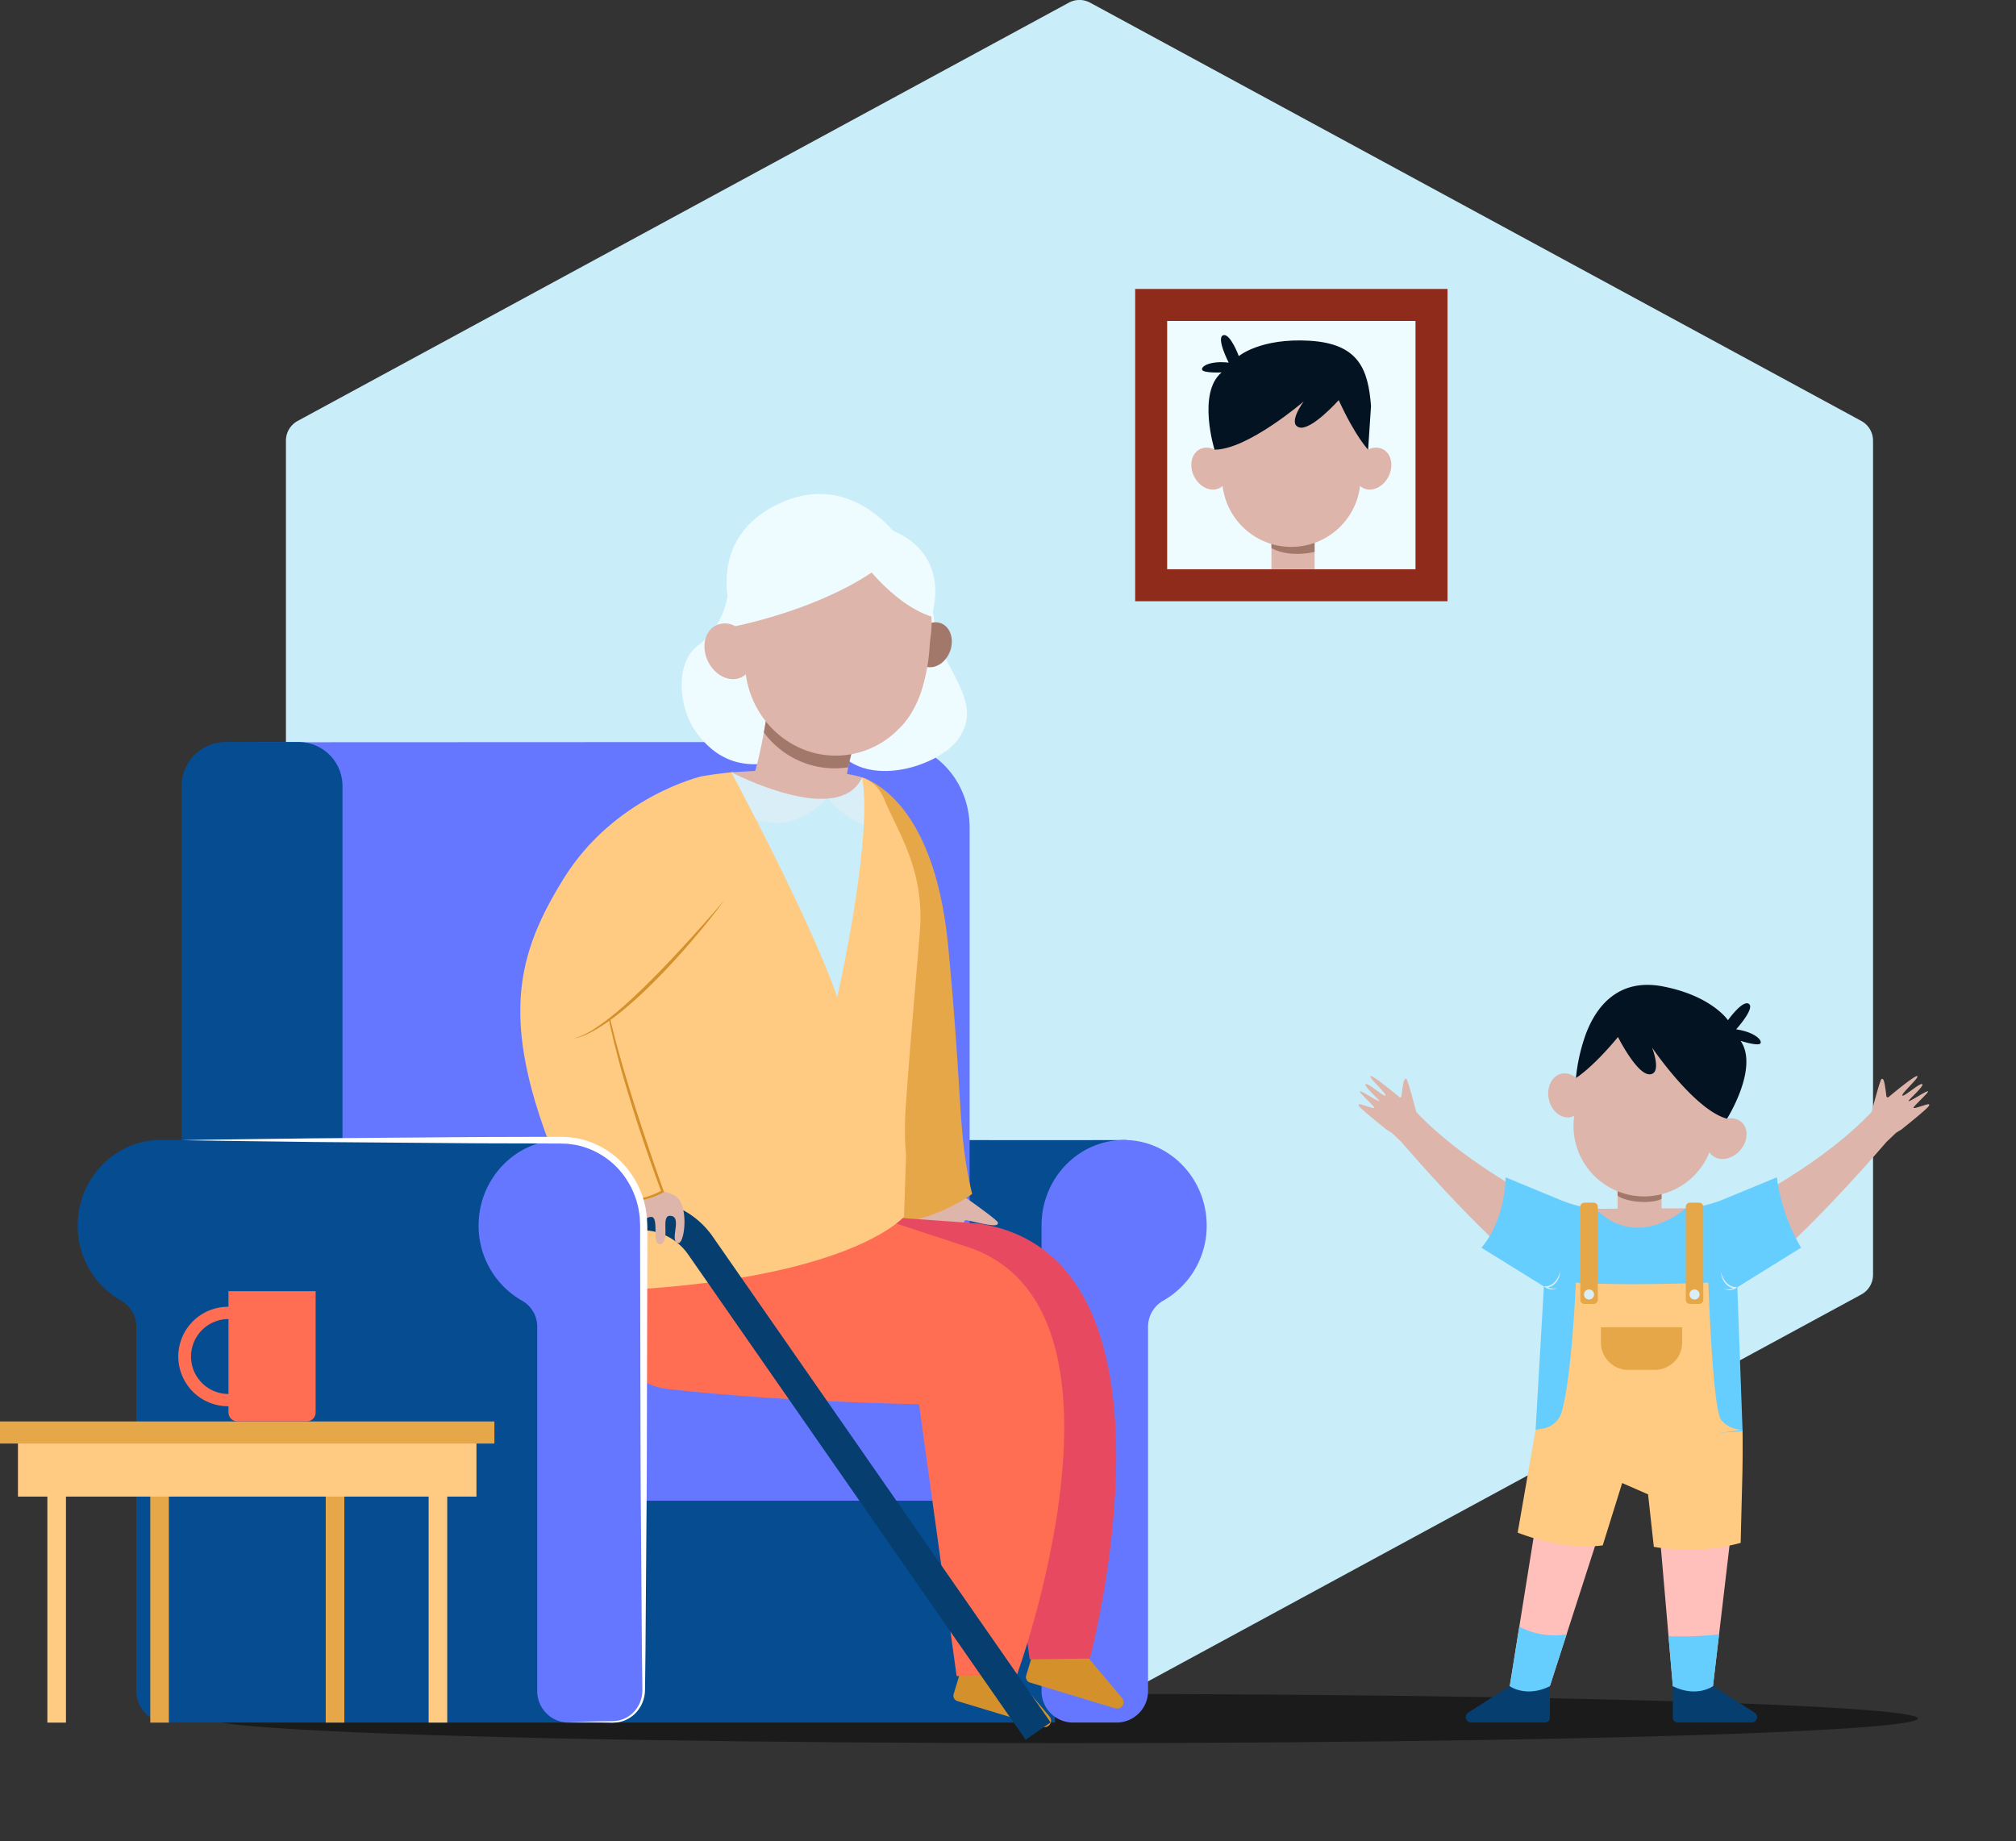 <?xml version="1.0" encoding="UTF-8"?>
<svg xmlns="http://www.w3.org/2000/svg" width="449.665" height="410.7" viewBox="0 0 449.665 410.7">
  <rect x="0" y="0" width="449.665" height="410.7" fill="#333333" stroke="none"/>
  <g id="abuela-nieto" transform="translate(-712 -2235.15)">
    <ellipse id="Elipse_144" data-name="Elipse 144" cx="190.5" cy="5.5" rx="190.5" ry="5.5" transform="translate(758.777 2612.962)" opacity="0.471"></ellipse>
    <path id="Trazado_9537" data-name="Trazado 9537" d="M285.024,0a5,5,0,0,1,4.4,2.616l93.288,172a5,5,0,0,1,0,4.768l-93.288,172a5,5,0,0,1-4.4,2.616H98.976a5,5,0,0,1-4.4-2.616l-93.288-172a5,5,0,0,1,0-4.768l93.288-172A5,5,0,0,1,98.976,0Z" transform="translate(775.777 2618.462) rotate(-90)" fill="#c9edf9"></path>
    <g id="Layer_1" transform="translate(712 2299.6)">
      <g id="Grupo_11042" data-name="Grupo 11042" transform="translate(0 0)">
        <g id="Grupo_11041" data-name="Grupo 11041" transform="translate(0 0)">
          <path id="Trazado_9462" data-name="Trazado 9462" d="M971.048,2888.86c-1.907.043-55.8,0-55.8,0v55.047l39.853,1.594s16.464-7.651,15.406-9.245S971.048,2888.86,971.048,2888.86Z" transform="translate(-719.781 -2699.024)" fill="#064c91"></path>
          <path id="Trazado_9463" data-name="Trazado 9463" d="M573.474,2582.03h0l-141.24.06,1.355,1.363a57.2,57.2,0,0,0-2.949,14.265c-.637,8.151-.319,82.189,0,84.227s56.751,51.623,56.751,51.623l76.086-3.242a17.084,17.084,0,0,0,10,3.242h0c9.9,0,17.934-8.553,17.934-19.1v-113.33C591.408,2590.583,583.379,2582.03,573.474,2582.03Z" transform="translate(-375.134 -2480.978)" fill="#6577ff"></path>
          <path id="Trazado_9464" data-name="Trazado 9464" d="M405.806,2713.818H389.578a9.82,9.82,0,0,1-9.82-9.82V2591.851a9.82,9.82,0,0,1,9.82-9.82h16.228a9.82,9.82,0,0,1,9.82,9.821V2704A9.821,9.821,0,0,1,405.806,2713.818Z" transform="translate(-339.236 -2480.979)" fill="#064c91"></path>
          <rect id="Rectángulo_3805" data-name="Rectángulo 3805" width="97.88" height="59.26" transform="translate(137.445 260.502)" fill="#064c91"></rect>
          <path id="Trazado_9465" data-name="Trazado 9465" d="M1061.542,2888.841c9.46.279,17.293,8.129,17.843,17.909a19.193,19.193,0,0,1-9.619,17.9,6.669,6.669,0,0,0-3.421,5.813v81.167a7.019,7.019,0,0,1-6.895,7.136h-9.963a7.019,7.019,0,0,1-6.9-7.136V2907.89C1042.592,2897.18,1051.128,2888.534,1061.542,2888.841Z" transform="translate(-810.275 -2699.006)" fill="#6577ff"></path>
          <path id="Trazado_9466" data-name="Trazado 9466" d="M791.987,3079.978H686.117a5.106,5.106,0,0,1-5.107-5.106V3049.7a5.106,5.106,0,0,1,5.106-5.106h105.87a5.107,5.107,0,0,1,5.107,5.106v25.172A5.107,5.107,0,0,1,791.987,3079.978Z" transform="translate(-553.319 -2809.696)" fill="#6577ff"></path>
          <path id="Trazado_9467" data-name="Trazado 9467" d="M1042.59,3044.343c1.051-.047,2.087-.139,3.156-.084a9.547,9.547,0,0,1,3.1.766,9.359,9.359,0,0,1,4.632,4.4,9.3,9.3,0,0,1,.966,3.131c.115,1.118.081,2.141.1,3.193l.03,6.285-.028,6.285c-.024,1.052.01,2.075-.105,3.194a9.282,9.282,0,0,1-.966,3.131,9.351,9.351,0,0,1-4.633,4.4,9.526,9.526,0,0,1-3.1.766c-1.069.055-2.105-.036-3.156-.084,1.044-.068,2.106-.077,3.126-.2a9.166,9.166,0,0,0,7.8-8.122c.079-.968.027-2.045.023-3.087l-.028-6.285.03-6.285c0-1.042.056-2.118-.023-3.087a9.106,9.106,0,0,0-4.89-7.165,9.145,9.145,0,0,0-2.908-.958C1044.7,3044.418,1043.635,3044.409,1042.59,3044.343Z" transform="translate(-810.273 -2809.446)" fill="#daeef7"></path>
          <g id="Grupo_11036" data-name="Grupo 11036" transform="translate(116.046 45.721)">
            <g id="Grupo_11027" data-name="Grupo 11027" transform="translate(11.702 62.985)">
              <path id="Trazado_9468" data-name="Trazado 9468" d="M1033.065,3273.52l-2.455,8.122a1.268,1.268,0,0,0,.847,1.582l19.017,5.749a1.438,1.438,0,0,0,1.506-2.313l-8.352-9.946S1038.256,3278.427,1033.065,3273.52Z" transform="translate(-929.469 -3081.086)" fill="#d4902b"></path>
              <path id="Trazado_9469" data-name="Trazado 9469" d="M949.059,2936.006a.533.533,0,0,1,.63-.694c6.331,1.534,6.911,1.283,6.92.55.005-.425-4.692-3.828-8.895-6.788l.033.055-5.181,3.262s-7.1,2.988-7.271,3.049l-.013.006c.1.514.159.852.159.852,4.631,13.719,4.968,13.573,5.5,13.487s.24-6.262.847-6.136,3.662,8.06,4.1,7.447-1.488-8.28-1-8.315,3.326,7.664,4.337,7.228-2.379-8.766-1.435-8.784,4.2,8.6,5.059,8.057C953.57,2948.824,950.162,2939.09,949.059,2936.006Z" transform="translate(-861.763 -2836.308)" fill="#ddb5ab"></path>
              <path id="Trazado_9470" data-name="Trazado 9470" d="M900.97,2608.48s16.808,2.791,20.159,37.974,2.052,41.208,5.334,55.189a38.628,38.628,0,0,1-18.7,6.77,46.5,46.5,0,0,0-.424-4.994c-.335-2.01-3.016-72.711-3.016-72.711Z" transform="translate(-837.38 -2608.48)" fill="#e6a748"></path>
              <path id="Trazado_9471" data-name="Trazado 9471" d="M722.8,2953.519s-2.189,26.778,23.739,29.737,57.727-.489,57.727-.489l8.391,60.642,13.424-.186s23.912-89.558-24.8-97.04l-40.252-2.848s-33.243,2.477-33.4,3.331S723.247,2953.909,722.8,2953.519Z" transform="translate(-710.732 -2846.442)" fill="#e74a60"></path>
              <path id="Trazado_9472" data-name="Trazado 9472" d="M977.171,3287.82l-2.456,8.122a1.27,1.27,0,0,0,.848,1.583l19.017,5.749a1.438,1.438,0,0,0,1.506-2.313l-8.352-9.946S982.364,3292.73,977.171,3287.82Z" transform="translate(-889.748 -3091.248)" fill="#d4902b"></path>
              <path id="Trazado_9473" data-name="Trazado 9473" d="M681.24,2952c1.545,4.849.624,5.73,1.639,12.845,1.118,7.831,11.465,17.762,19.321,18.689.1.012-.1-.011,0,0,25.928,2.959,56.243,3.405,56.243,3.405l8.391,60.642,13.424-.185s30.237-82.781-11.567-95.714l-23.481-7.72-45.1,9.275s-18.142-3.253-18.3-2.4C681.774,2951.017,681.045,2951.388,681.24,2952Z" transform="translate(-681.207 -2846.889)" fill="#ff6e53"></path>
            </g>
            <g id="Grupo_11035" data-name="Grupo 11035">
              <path id="Trazado_9475" data-name="Trazado 9475" d="M775.685,2457.916s.121,8.643-6.719,13.674c-5.673,4.174-4.282,14.45-.642,19.432,3.74,5.118,10.491,10.755,23.959,4.347,5.8-2.76,0-38.229,0-38.229Z" transform="translate(-729.156 -2437.947)" fill="#eefbff"></path>
              <path id="Trazado_9476" data-name="Trazado 9476" d="M907.792,2462.812s-.038,9.276,3.168,15.445c3.706,7.129,6.913,11.959,2.789,17.9-3.613,5.208-16.715,10.129-24.447,4.886-5.317-3.606,2.295-38.931,2.295-38.931Z" transform="translate(-816.046 -2441.482)" fill="#eefbff"></path>
              <path id="Trazado_9477" data-name="Trazado 9477" d="M944.539,2493.337c-.978,2.658-.047,5.445,2.078,6.228s4.642-.737,5.619-3.395.047-5.445-2.078-6.227S945.517,2490.681,944.539,2493.337Z" transform="translate(-856.364 -2461.111)" fill="#a2786b"></path>
              <path id="Trazado_9478" data-name="Trazado 9478" d="M820.068,2546.12s-2.056,17.057-5.231,21.866c0,0,8.9,12.321,21.014,5.128,0,0,1.748-14.5,3.864-17.705S820.068,2546.12,820.068,2546.12Z" transform="translate(-764.468 -2501.18)" fill="#ddb5ab"></path>
              <path id="Trazado_9479" data-name="Trazado 9479" d="M829.808,2546.12s-.454,3.77-1.266,8.264A19.712,19.712,0,0,0,842,2562.248a19.359,19.359,0,0,0,5.36-.1c.606-2.911,1.326-5.571,2.1-6.737C851.572,2552.205,829.808,2546.12,829.808,2546.12Z" transform="translate(-774.208 -2501.18)" fill="#a2786b"></path>
              <path id="Trazado_9480" data-name="Trazado 9480" d="M829.612,2455.2a21.313,21.313,0,0,0,1.522-3.641,40.512,40.512,0,0,0,1.845-10.146c.042-.672.123-1.34.216-2.007a21.9,21.9,0,1,0-43.58-2.288,4.729,4.729,0,0,0-4.272-.186c-2.558,1.25-3.365,4.854-1.8,8.051s4.9,4.776,7.459,3.527a4.185,4.185,0,0,0,.959-.653c1.46,10.679,10.526,18.65,21.052,18.113a19.649,19.649,0,0,0,13.134-6.007,9.94,9.94,0,0,0,.716-.72A19.054,19.054,0,0,0,829.612,2455.2Z" transform="translate(-741.662 -2407.623)" fill="#ddb5ab"></path>
              <path id="Trazado_9484" data-name="Trazado 9484" d="M801.74,2420.305s25.791-4.958,37.657-18.079c0,0-10.8-17.685-28.351-9.038S801.74,2420.305,801.74,2420.305Z" transform="translate(-753.786 -2390.807)" fill="#eefbff"></path>
              <path id="Trazado_9485" data-name="Trazado 9485" d="M884,2417.317s7.432,11.417,17.012,14.582c0,0,6.047-16.277-13.366-20.685S884,2417.317,884,2417.317Z" transform="translate(-809.324 -2404.541)" fill="#eefbff"></path>
              <path id="Trazado_9489" data-name="Trazado 9489" d="M755.547,2690.828a66.716,66.716,0,0,1-.1-10.229c.886-13.124,2.278-28.4,3.2-39.927,1.083-13.533-5.1-22.315-7.778-28.88-.952-2.337-2.364-4.377-5.121-5.267l-.008.018s-4.341-.619-4.963-.7-13.027.989-13.027.989l-11.138-1.458c-4.092.42-6.662.9-6.662.9s-15.636,10.276-16.977,18.764-9.829,25.466-11.169,35.089,0,27.012,0,27.012l.77,8.836c-1.081,11.382-1.02,23.667-.631,25.281,60.1-1.261,73.154-16.764,73.154-16.764Z" transform="translate(-669.506 -2543.284)" fill="#ffcb83"></path>
              <g id="Grupo_11034" data-name="Grupo 11034" transform="translate(7.478 157.484)">
                <path id="Trazado_9490" data-name="Trazado 9490" d="M777.417,3051.589l-5.564,3.869-75.209-108.146a12.636,12.636,0,0,0-7.877-5.252,12.259,12.259,0,0,0-9.424,1.976l-7.41,5.154a3.389,3.389,0,0,1-4.716-.847h0a3.389,3.389,0,0,1,.847-4.717l7.156-4.976a19.513,19.513,0,0,1,14.728-3.263,18.981,18.981,0,0,1,12.126,7.865Z" transform="translate(-666.611 -2935.063)" fill="#063e70"></path>
              </g>
              <path id="Trazado_9491" data-name="Trazado 9491" d="M707.343,2927.26c-5.089-2.368-11.211-1.756-16.128-.521-.238.073-.465.243-.713.222-4.759-.4-4.361,1.827-3.971,2.772a3.317,3.317,0,0,0,2.29,1.788,9.3,9.3,0,0,0,1.818.116c6.206.075.749,7.769,3.156,7.641,3.041-.161,1.8-6.731,3.391-6.716,3,.027-.2,6.155,1.795,6.365,2.183.229-.058-6.754,3.385-6.775,1.846-.011-.04,6.65,2.08,6.041,2.227-.64-.063-6.246,2.034-6.283,3.1-.054-.354,5.9,1.954,6.053C709.82,2938.059,710.948,2928.939,707.343,2927.26Z" transform="translate(-673.135 -2770.889)" fill="#ddb5ab"></path>
              <path id="Trazado_9492" data-name="Trazado 9492" d="M681.21,2608.48s-19.434,4.468-30.827,22.9-14.929,34.178,2.085,71.371c0,0,16.344,2.345,20.03-1.675l-11.51-37.194,22.568-26.47Z" transform="translate(-640.766 -2545.495)" fill="#ffcb83"></path>
              <path id="Trazado_9493" data-name="Trazado 9493" d="M707.408,2712.558c-2.587,2.848-5.208,5.662-7.91,8.395s-5.476,5.393-8.407,7.869a52.267,52.267,0,0,1-4.583,3.467,18.559,18.559,0,0,1-5.136,2.538,12.779,12.779,0,0,0,2.749-.9l.662-.3c.218-.106.429-.224.643-.336l.642-.339.625-.369c.9-.545,1.781-1.131,2.639-1.744.218,1.058.448,2.114.705,3.163.229.993.463,1.985.724,2.97s.5,1.976.765,2.959q.8,2.95,1.681,5.877c1.17,3.9,2.377,7.8,3.691,11.652,1.286,3.783,2.609,7.55,4,11.3a16.554,16.554,0,0,1-4.489,1.654,29.853,29.853,0,0,1-5.029.653,49.854,49.854,0,0,1-5.094,0c-1.7-.092-3.4-.249-5.081-.5a46.372,46.372,0,0,0,5.067.694,43.55,43.55,0,0,0,5.122.158,30.191,30.191,0,0,0,5.109-.558,16.468,16.468,0,0,0,4.871-1.733l.2-.113-.08-.219c-1.39-3.822-2.712-7.672-4-11.532s-2.555-7.725-3.738-11.616-2.33-7.795-3.342-11.734q-.411-1.635-.8-3.275.928-.674,1.827-1.383c1.516-1.2,2.968-2.476,4.4-3.773s2.8-2.659,4.163-4.025,2.679-2.777,3.984-4.2,2.583-2.865,3.834-4.332q3.772-4.384,7.232-9.021Q711.287,2708.286,707.408,2712.558Z" transform="translate(-669.505 -2613.308)" fill="#d4902b"></path>
              <path id="Trazado_9494" data-name="Trazado 9494" d="M832.69,2606.541l-29.128-1.172s17.879,33.451,23.586,50.158C827.147,2655.527,835.226,2620.251,832.69,2606.541Z" transform="translate(-756.456 -2543.284)" fill="#c9edf9"></path>
              <path id="Trazado_9495" data-name="Trazado 9495" d="M824.965,2611.088s3.7,4.506,8.061,5.951a46.924,46.924,0,0,0-.335-10.5l-9.82.371-16.958-.642-2.35-.9s2.285,4.277,5.483,10.534C813.145,2617.361,818.9,2617.4,824.965,2611.088Z" transform="translate(-756.456 -2543.285)" fill="#daeef7"></path>
              <path id="Trazado_9496" data-name="Trazado 9496" d="M803.562,2604.2s23.814,12.512,29.128,1.172C832.69,2605.369,826.258,2602.646,803.562,2604.2Z" transform="translate(-756.456 -2542.112)" fill="#ddb5ab"></path>
            </g>
          </g>
          <path id="Trazado_9497" data-name="Trazado 9497" d="M406.9,2888.843H318.5c-.339-.008-.681-.01-1.024,0-9.461.279-17.293,8.13-17.843,17.91a19.194,19.194,0,0,0,9.619,17.9,6.672,6.672,0,0,1,3.421,5.814v81.174a7.019,7.019,0,0,0,6.895,7.137h93.456Z" transform="translate(-282.272 -2699.008)" fill="#064c91"></path>
          <path id="Trazado_9498" data-name="Trazado 9498" d="M626.541,2888.841c-9.46.279-17.293,8.131-17.843,17.911a19.2,19.2,0,0,0,9.619,17.9,6.67,6.67,0,0,1,3.421,5.814v81.174a7.019,7.019,0,0,0,6.894,7.137H638.6a7.019,7.019,0,0,0,6.895-7.137V2907.892C645.49,2897.183,636.955,2888.534,626.541,2888.841Z" transform="translate(-501.908 -2699.006)" fill="#6577ff"></path>
          <g id="Grupo_11037" data-name="Grupo 11037" transform="translate(253.197)">
            <rect id="Rectángulo_3806" data-name="Rectángulo 3806" width="69.666" height="69.656" fill="#8f2b1b"></rect>
            <rect id="Rectángulo_3807" data-name="Rectángulo 3807" width="55.39" height="55.382" transform="translate(7.138 7.138)" fill="#eefbff"></rect>
            <rect id="Rectángulo_3808" data-name="Rectángulo 3808" width="9.622" height="9.605" transform="translate(30.397 52.915)" fill="#ddb5ab"></rect>
            <path id="Trazado_9499" data-name="Trazado 9499" d="M1229.42,2421.428v-5.758H1219.8v4.9C1221.87,2421.679,1224.938,2422.319,1229.42,2421.428Z" transform="translate(-1189.402 -2362.755)" fill="#a2786b"></path>
            <path id="Trazado_9500" data-name="Trazado 9500" d="M1200.71,2314.509a3.576,3.576,0,0,0-3.224.127,17.132,17.132,0,0,0-34.265,0,3.574,3.574,0,0,0-3.224-.127c-1.926.949-2.525,3.666-1.337,6.07s3.712,3.583,5.638,2.634a3.127,3.127,0,0,0,.722-.495,15.444,15.444,0,0,0,30.668,0,3.119,3.119,0,0,0,.722.495c1.926.948,4.45-.231,5.638-2.634S1202.636,2315.458,1200.71,2314.509Z" transform="translate(-1145.52 -2278.788)" fill="#ddb5ab"></path>
            <path id="Trazado_9501" data-name="Trazado 9501" d="M1174.5,2273.05s4.829-4.087,15.8-3.426,13.064,6.387,13.687,14.563l-.643,9.731s-2.85-2.929-6.561-11.052c0,0-6.145,6.9-8.821,6.078s1.012-5.781,1.012-5.781-12.52,10.771-19.895,10.755c0,0-3.9-12.606,1.575-17.231,0,0-4.126.2-4.345-.614s1.968-2.026,5.934-1.567c0,0-2.826-5.527-1.247-6.1S1174.5,2273.05,1174.5,2273.05Z" transform="translate(-1151.383 -2258.07)" fill="#031322"></path>
          </g>
          <g id="Grupo_11038" data-name="Grupo 11038" transform="translate(0 252.603)">
            <rect id="Rectángulo_3809" data-name="Rectángulo 3809" width="4.145" height="59.261" transform="translate(10.564 7.914)" fill="#ffcb83"></rect>
            <rect id="Rectángulo_3810" data-name="Rectángulo 3810" width="4.145" height="59.261" transform="translate(33.519 7.914)" fill="#e6a748"></rect>
            <rect id="Rectángulo_3811" data-name="Rectángulo 3811" width="4.145" height="59.261" transform="translate(99.755 67.172) rotate(180)" fill="#ffcb83"></rect>
            <rect id="Rectángulo_3812" data-name="Rectángulo 3812" width="4.145" height="59.261" transform="translate(76.8 67.172) rotate(180)" fill="#e6a748"></rect>
            <rect id="Rectángulo_3813" data-name="Rectángulo 3813" width="102.268" height="12.777" transform="translate(4.004 3.984)" fill="#ffcb83"></rect>
            <rect id="Rectángulo_3814" data-name="Rectángulo 3814" width="110.276" height="4.929" fill="#e6a748"></rect>
          </g>
          <g id="Grupo_11039" data-name="Grupo 11039" transform="translate(39.87 223.537)">
            <path id="Trazado_9503" data-name="Trazado 9503" d="M388.6,3005.329v3.494a11.089,11.089,0,1,0,0,22.177v1.388a2,2,0,0,0,2,2h15.438a2,2,0,0,0,2-2v-27.06Zm-8.356,14.584a8.364,8.364,0,0,1,8.356-8.355v16.709A8.365,8.365,0,0,1,380.241,3019.913Z" transform="translate(-377.506 -3005.329)" fill="#ff6e53"></path>
          </g>
          <path id="Trazado_9505" data-name="Trazado 9505" d="M465.96,3016.88l7.331-.126,1.832-.025a10.713,10.713,0,0,0,1.8-.109,6.579,6.579,0,0,0,3.2-1.506,6.905,6.905,0,0,0,2-2.965,7.008,7.008,0,0,0,.372-1.773c.035-.594.014-1.238.008-1.867l-.091-7.578-.225-30.311c-.1-10.1-.079-20.207-.115-30.31L482.012,2910l.007-3.789-.083-1.814c-.059-.6-.17-1.2-.25-1.793a18.519,18.519,0,0,0-2.665-6.659,17.626,17.626,0,0,0-11.443-7.777l-1.745-.237c-.587-.034-1.179-.035-1.769-.056l-3.66-.014-7.332-.019q-7.332-.005-14.664-.08l-29.327-.232c-9.775-.138-19.55-.22-29.325-.409,9.774-.189,19.548-.27,29.321-.409l29.319-.233q7.33-.066,14.659-.079l7.33-.019,3.671,0c.631.018,1.263.016,1.894.052l1.89.246a19.125,19.125,0,0,1,12.458,8.378,20.168,20.168,0,0,1,2.937,7.237c.093.651.215,1.3.282,1.954l.1,1.969.007,3.789-.073,30.311c-.036,10.1-.019,20.207-.115,30.311l-.225,30.311-.091,7.577c-.011.633,0,1.253-.055,1.92a7.6,7.6,0,0,1-.447,1.907,7.379,7.379,0,0,1-2.218,3.119,6.943,6.943,0,0,1-3.423,1.507,11.164,11.164,0,0,1-1.853.067l-1.833-.025Z" transform="translate(-339.235 -2697.259)" fill="#fff"></path>
          <g id="Grupo_11040" data-name="Grupo 11040" transform="translate(303.025 155.222)">
            <path id="Trazado_9507" data-name="Trazado 9507" d="M1411.295,3220.108l12.182-37.8-15.495-3.556.767,4.9-5.318,33.143,5.419,4.983Z" transform="translate(-1369.727 -3060.255)" fill="#ffc0bb"></path>
            <path id="Trazado_9508" data-name="Trazado 9508" d="M1534.119,3169.216l-4.9,41.659-5.923,3.186-2.807-5.093-3.547-41.069Z" transform="translate(-1450.392 -3052.544)" fill="#ffc0bb"></path>
            <path id="Trazado_9509" data-name="Trazado 9509" d="M1459.34,3137.44a44.054,44.054,0,0,1-19.372.881l-1.28-11.7-5.778-2.525L1428.57,3138c-3.491.458-10.113.542-18.97-2.845l4-22.938h46.163c.039,3.844.022,7.615-.071,11.174C1459.569,3128.12,1459.45,3132.859,1459.34,3137.44Z" transform="translate(-1374.112 -3012.976)" fill="#ffcb83"></path>
            <path id="Trazado_9510" data-name="Trazado 9510" d="M1537.15,3269.85l-1.586,13.475-5.923,3.186-2.807-5.093-.963-11.16A71.112,71.112,0,0,0,1537.15,3269.85Z" transform="translate(-1456.739 -3124.995)" fill="#65cefe"></path>
            <path id="Trazado_9511" data-name="Trazado 9511" d="M1529.2,3309.83v7.054a1.056,1.056,0,0,0,1.056,1.055H1546.8a1.2,1.2,0,0,0,.644-2.2l-9.281-5.905S1534.521,3312.487,1529.2,3309.83Z" transform="translate(-1459.104 -3153.406)" fill="#063e70"></path>
            <path id="Trazado_9512" data-name="Trazado 9512" d="M1405.573,3263.94a16.536,16.536,0,0,0,10.549,1.709h0l-4.833,15-2.445,1.664-5.42-4.982,2.149-13.388Z" transform="translate(-1369.723 -3120.795)" fill="#65cefe"></path>
            <path id="Trazado_9513" data-name="Trazado 9513" d="M1388.282,3309.83v7.054a1.056,1.056,0,0,1-1.056,1.055h-16.542a1.2,1.2,0,0,1-.643-2.2l9.281-5.905S1382.961,3312.487,1388.282,3309.83Z" transform="translate(-1345.603 -3153.406)" fill="#063e70"></path>
            <rect id="Rectángulo_3815" data-name="Rectángulo 3815" width="9.803" height="9.787" transform="translate(67.585 52.209) rotate(180)" fill="#ddb5ab"></rect>
            <path id="Trazado_9514" data-name="Trazado 9514" d="M1486.64,2920.462v-4.621h9.8v5.318C1494.334,2922.291,1488.738,2922,1486.64,2920.462Z" transform="translate(-1428.86 -2873.421)" fill="#a2786b"></path>
            <path id="Trazado_9515" data-name="Trazado 9515" d="M1436.187,2807.985a3.642,3.642,0,0,1,3.138.981,17.454,17.454,0,0,1,33.705,9.087,3.642,3.642,0,0,1,3.205.729c1.643,1.444,1.511,4.276-.295,6.326s-4.6,2.541-6.245,1.1a3.205,3.205,0,0,1-.579-.678,15.735,15.735,0,0,1-30.167-8.133,3.223,3.223,0,0,1-.841.3c-2.146.422-4.316-1.407-4.847-4.088S1434.043,2808.407,1436.187,2807.985Z" transform="translate(-1390.843 -2788.195)" fill="#ddb5ab"></path>
            <path id="Trazado_9516" data-name="Trazado 9516" d="M1488.176,2941.44s-11.564,10.627-22.12.136Z" transform="translate(-1414.232 -2891.612)" fill="#ddb5ab"></path>
            <path id="Trazado_9517" data-name="Trazado 9517" d="M1290.471,2846.609c.052-.351-3.616-3.562-3.2-3.678s4.165,2.437,4.281,2.18-3.469-3.3-3.034-3.761,4.25,3.012,4.447,2.508-3.8-3.96-3.338-4.313c.39-.3,4.957,3.46,6.4,4.663a.306.306,0,0,0,.5-.2c.427-3.707.678-3.969,1.074-3.829.264.093,1.416,4.3,2.222,7.357,13.837,14.658,37.547,24.855,37.547,24.855s8.533,20.779-3.481,16.367c-10.533-3.869-32.174-28.484-37.352-34.5h0l-2.076-1.983,0,0,0-.009c-.67-.448-1.279-.8-1.279-.8-6.472-5.2-6.327-5.354-6.177-5.621S1290.422,2846.96,1290.471,2846.609Z" transform="translate(-1286.954 -2819.189)" fill="#ddb5ab"></path>
            <path id="Trazado_9518" data-name="Trazado 9518" d="M1592.339,2846.609c-.052-.351,3.616-3.562,3.2-3.678s-4.165,2.437-4.281,2.18,3.469-3.3,3.034-3.761-4.25,3.012-4.447,2.508,3.8-3.96,3.338-4.313c-.39-.3-4.957,3.46-6.4,4.663a.306.306,0,0,1-.5-.2c-.428-3.707-.678-3.969-1.074-3.829-.264.093-1.416,4.3-2.222,7.357-13.837,14.658-37.547,24.855-37.547,24.855s-8.533,20.779,3.482,16.367c10.532-3.869,32.174-28.484,37.352-34.5h0l2.076-1.983,0,0,0-.009c.67-.448,1.279-.8,1.279-.8,6.472-5.2,6.327-5.354,6.176-5.621S1592.391,2846.96,1592.339,2846.609Z" transform="translate(-1468.556 -2819.189)" fill="#ddb5ab"></path>
            <path id="Trazado_9519" data-name="Trazado 9519" d="M1387.063,2917.6l12.315,5.084a27.972,27.972,0,0,0,7.755,1.961h0c9.56,9.5,20.034-.124,20.034-.124h0a27.916,27.916,0,0,0,8.574-2.039l11.828-4.883a42.714,42.714,0,0,0,5.389,15.7l-14.207,8.811,1.169,32.137s-37.794,2.515-46.167-.34l1.851-31.969-13.93-8.639C1387.092,2926.963,1387.063,2917.6,1387.063,2917.6Z" transform="translate(-1354.266 -2874.67)" fill="#65cefe"></path>
            <path id="Trazado_9520" data-name="Trazado 9520" d="M1461.952,2998.77s-18.239.767-29.561,0c0,0-.827,20.482-3.114,28.761a5.257,5.257,0,0,1-4.19,3.781l-1.665.282s4.639,4.072,4.783,4.072,13.425-.144,13.618-.24,27.763-3.831,27.763-3.831a6.3,6.3,0,0,1-4.762-2.174C1462.9,3027.115,1461.952,2998.77,1461.952,2998.77Z" transform="translate(-1383.934 -2932.353)" fill="#ffcb83"></path>
            <path id="Trazado_9521" data-name="Trazado 9521" d="M1540.117,2959.727h2.051a.926.926,0,0,0,.926-.926v-20.737a.925.925,0,0,0-.925-.925h-2.052a.926.926,0,0,0-.926.926V2958.8A.925.925,0,0,0,1540.117,2959.727Z" transform="translate(-1466.205 -2888.556)" fill="#e6a748"></path>
            <path id="Trazado_9522" data-name="Trazado 9522" d="M1458.8,2959.727h2.051a.925.925,0,0,0,.925-.925v-20.737a.925.925,0,0,0-.925-.925H1458.8a.925.925,0,0,0-.925.925V2958.8A.924.924,0,0,0,1458.8,2959.727Z" transform="translate(-1408.416 -2888.556)" fill="#e6a748"></path>
            <path id="Trazado_9523" data-name="Trazado 9523" d="M1566.449,2991.145c.087.2.16.395.249.585a5.025,5.025,0,0,0,.669,1.054,3.437,3.437,0,0,0,.946.772,2.83,2.83,0,0,0,1.146.356l.455.035-.367.231a2.41,2.41,0,0,1-.641.281,2.789,2.789,0,0,1-.673.112,2.968,2.968,0,0,1-1.31-.243,4.207,4.207,0,0,0,.65.083,3.457,3.457,0,0,0,.641-.036,3.074,3.074,0,0,0,.613-.158c.054-.021.107-.046.161-.069a3.167,3.167,0,0,1-.83-.307,3.383,3.383,0,0,1-1.015-.874l-.195-.271c-.062-.092-.109-.194-.163-.289a4.2,4.2,0,0,1-.265-.6c-.073-.206-.119-.42-.175-.629-.035-.214-.069-.428-.1-.641C1566.322,2990.737,1566.385,2990.942,1566.449,2991.145Z" transform="translate(-1485.433 -2926.499)" fill="#daeef7"></path>
            <path id="Trazado_9524" data-name="Trazado 9524" d="M1433.3,2990.558c-.087.2-.16.4-.249.586a4.987,4.987,0,0,1-.669,1.054,3.471,3.471,0,0,1-.946.773,2.845,2.845,0,0,1-1.147.356l-.455.035.368.231a2.418,2.418,0,0,0,.64.281,2.823,2.823,0,0,0,.673.112,2.98,2.98,0,0,0,1.31-.243,4.29,4.29,0,0,1-.649.082,3.5,3.5,0,0,1-.641-.036,3.124,3.124,0,0,1-.613-.158c-.054-.021-.107-.046-.161-.07a3.176,3.176,0,0,0,.829-.306,3.4,3.4,0,0,0,1.016-.873l.194-.272c.062-.092.109-.193.163-.289a4.2,4.2,0,0,0,.265-.6c.074-.206.12-.42.175-.629.035-.215.069-.428.095-.642C1433.427,2990.15,1433.364,2990.356,1433.3,2990.558Z" transform="translate(-1388.491 -2926.083)" fill="#daeef7"></path>
            <path id="Trazado_9525" data-name="Trazado 9525" d="M1479.9,3042.658h5.908a6.1,6.1,0,0,0,6.1-6.1v-3.408h-18.116v3.408A6.1,6.1,0,0,0,1479.9,3042.658Z" transform="translate(-1419.731 -2956.782)" fill="#e6a748"></path>
            <path id="Trazado_9526" data-name="Trazado 9526" d="M1542.091,3004.849a1.124,1.124,0,0,0,1.388,1.384,1.1,1.1,0,0,0,.775-.776,1.124,1.124,0,0,0-1.386-1.383A1.111,1.111,0,0,0,1542.091,3004.849Z" transform="translate(-1468.237 -2936.094)" fill="#daeef7"></path>
            <path id="Trazado_9527" data-name="Trazado 9527" d="M1460.781,3004.848a1.124,1.124,0,0,0,1.387,1.384,1.1,1.1,0,0,0,.776-.776,1.125,1.125,0,0,0-1.386-1.384A1.1,1.1,0,0,0,1460.781,3004.848Z" transform="translate(-1410.455 -2936.093)" fill="#daeef7"></path>
            <path id="Trazado_9532" data-name="Trazado 9532" d="M1488.413,2777.126s-3.631-5.477-14.637-7.562c-8.747-1.657-14.31,3.158-17.125,10.82a40.764,40.764,0,0,0-2.15,9.622s3.58-2.126,9.385-9.133c0,0,4.216,8.413,7.065,8.319s.538-5.956.538-5.956,9.459,13.917,16.717,15.857c0,0,7.182-11.367,3.02-17.369,0,0,4.007,1.288,4.437.548s-1.4-2.515-5.421-3.116c0,0,4.246-4.688,2.845-5.673S1488.413,2777.126,1488.413,2777.126Z" transform="translate(-1406.02 -2769.238)" fill="#031322"></path>
          </g>
        </g>
      </g>
    </g>
  </g>
</svg>
